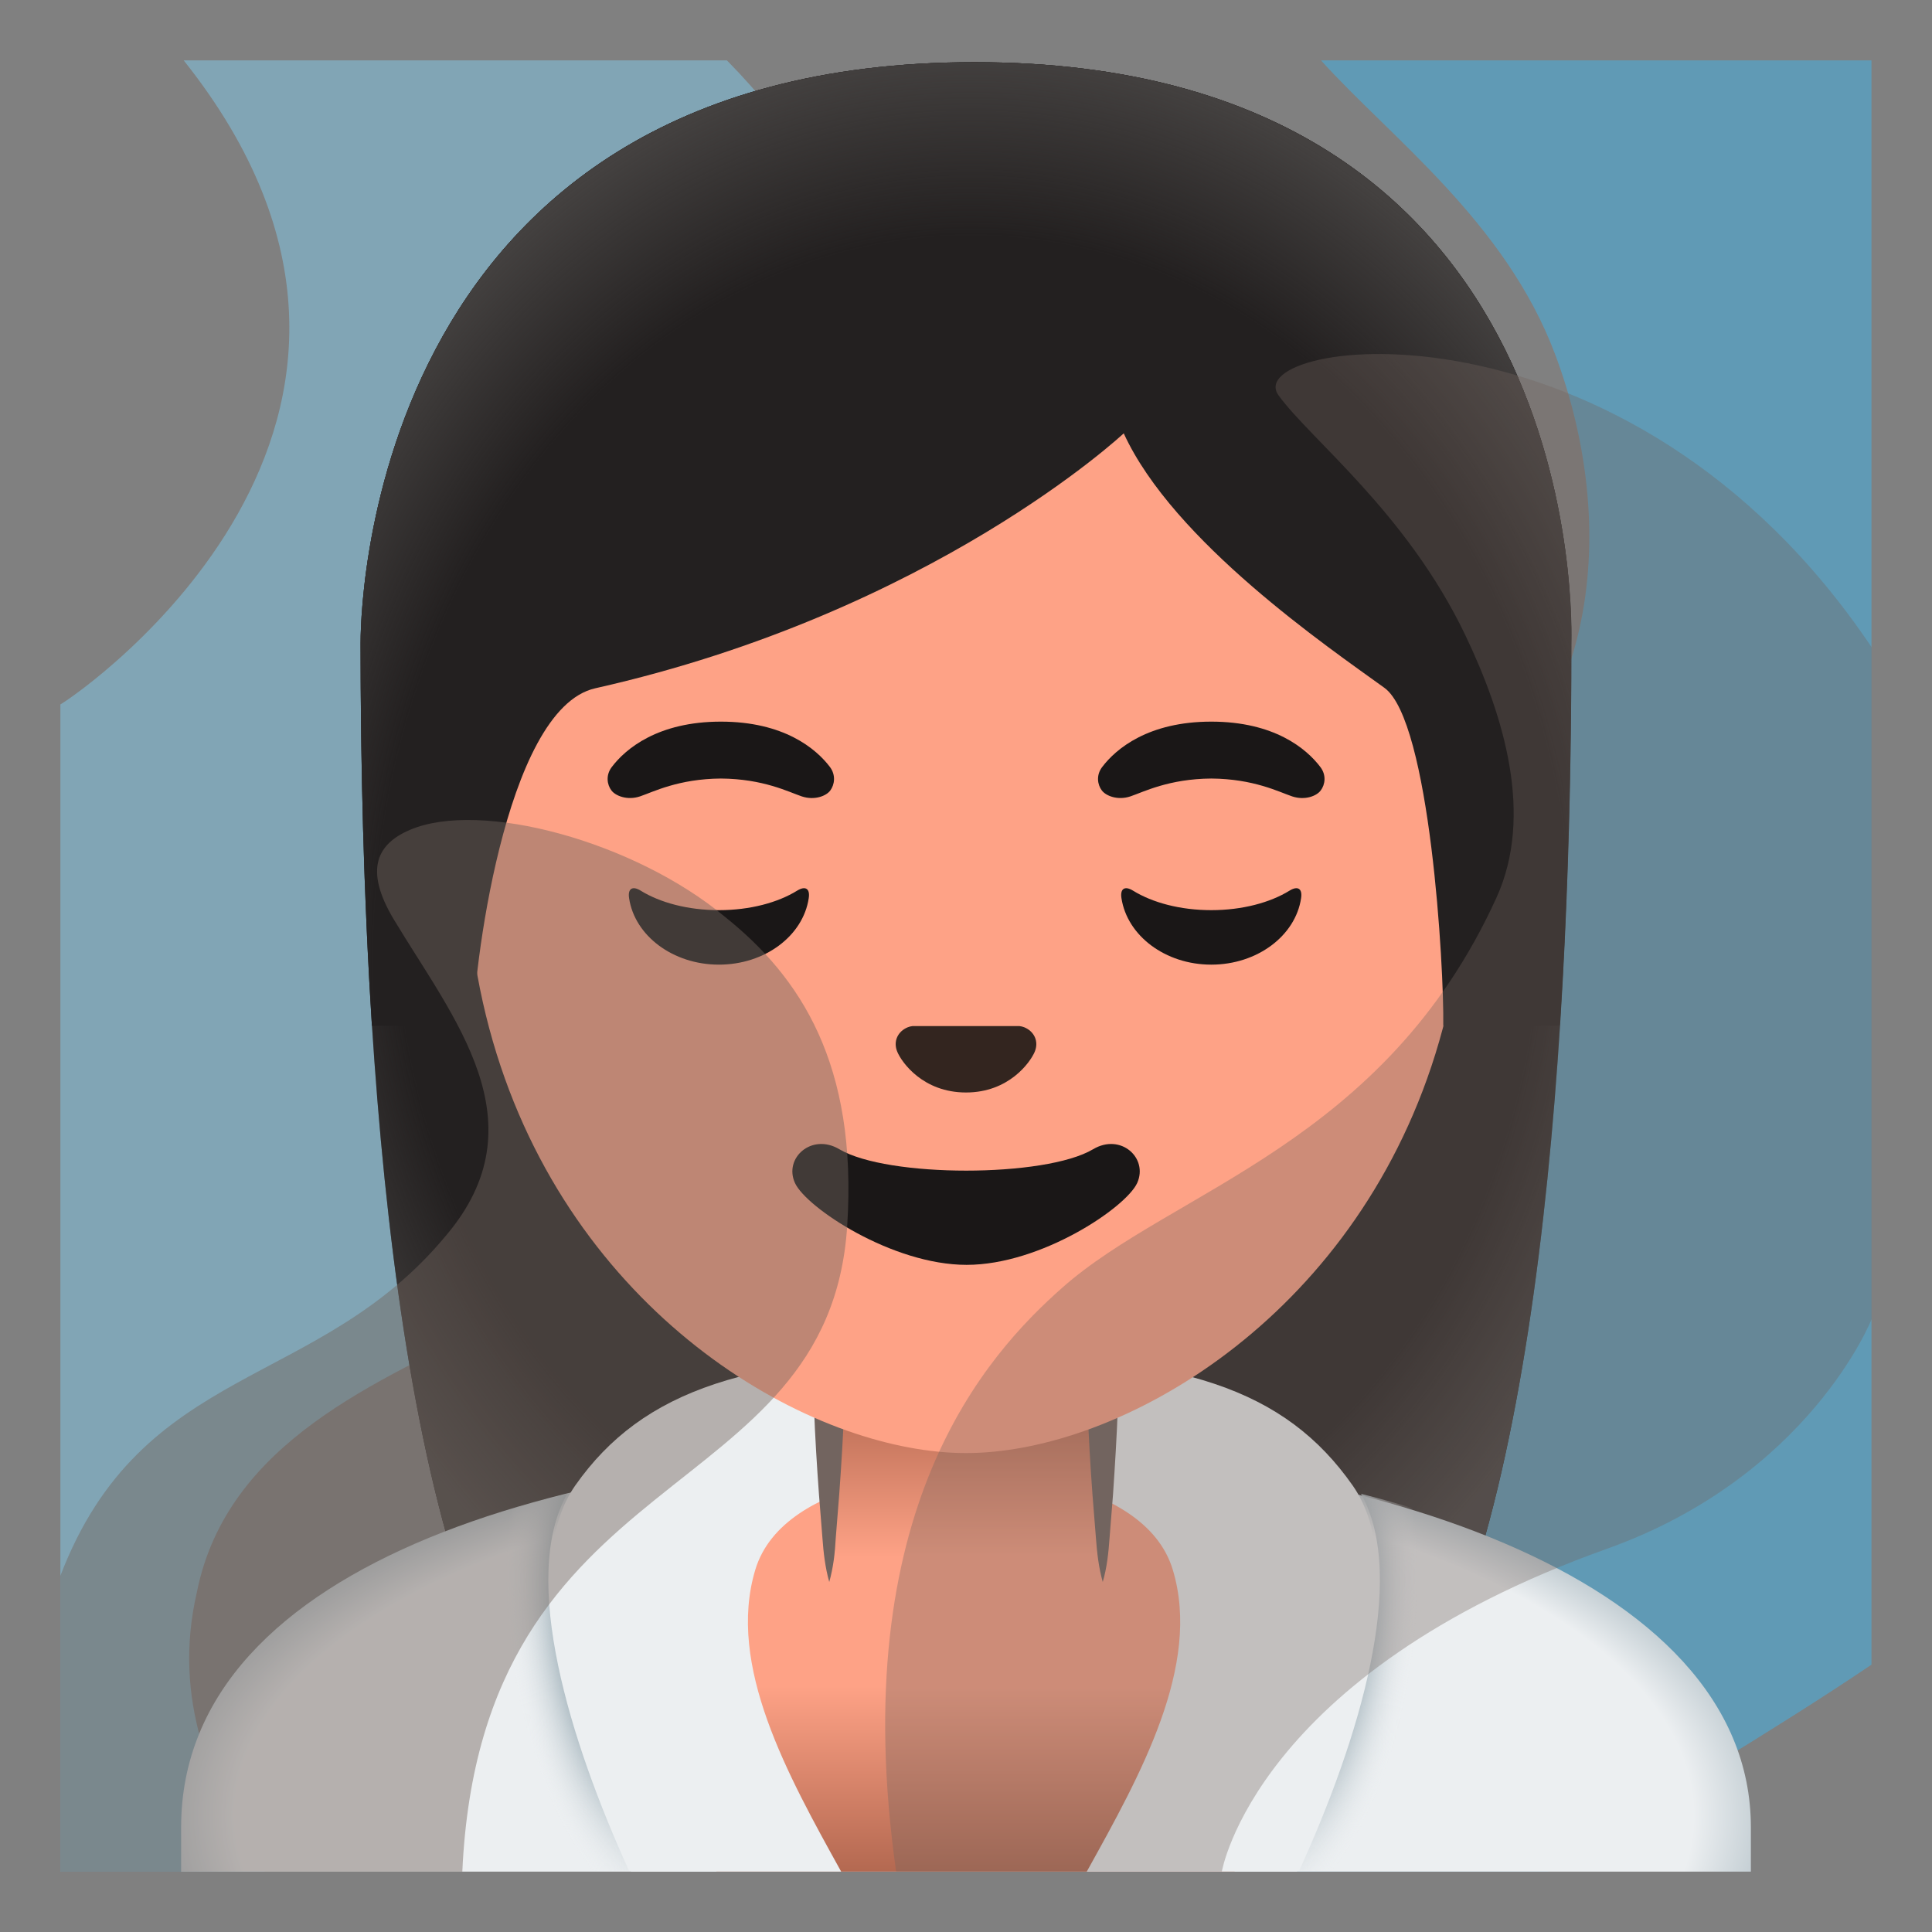 <?xml version="1.0" encoding="UTF-8"?> <svg xmlns="http://www.w3.org/2000/svg" xmlns:xlink="http://www.w3.org/1999/xlink" width="800px" height="800px" viewBox="0 0 128 128" aria-hidden="true" role="img" class="iconify iconify--noto" preserveAspectRatio="xMidYMid meet" fill="#000000"><rect x="0" y="0" width="128" height="128" fill="#808080" stroke="none"/><g id="SVGRepo_bgCarrier" stroke-width="0"></g><g id="SVGRepo_tracerCarrier" stroke-linecap="round" stroke-linejoin="round"></g><g id="SVGRepo_iconCarrier"><path d="M103.04 23.5c4.24 11.31 3 25-8 32s-22 12-31 21c-4.28 4.28-19.36 20.49-19.38 47.5h57.91c.16-.17.3-.34.46-.5c6.9-4.47 14.13-8.6 20.96-13.21V4H87.52c4.6 5.11 12.22 10.69 15.52 19.5z" opacity=".45" fill="#3bbcf7"> </path><path d="M4 46.67V124h13.54c-3.61-5.52-6.13-11.42-4.5-18.5c2-10 12.01-13.98 20-18c22.56-11.36 27.25-29.5 28-50c.47-12.69-4.17-24.66-12.88-33.5H12.17C31.29 28 5.32 45.92 4 46.67z" opacity=".45" fill="#83d3f7"> </path><path d="M64.57 4.12c-41.01 0-40.68 37.92-40.68 38.52c0 24.56 1.88 59.25 11.71 72.9c3.9 5.41 11.43 5.71 11.43 5.71l16.97-.02l16.97.03s7.54-.3 11.43-5.71c9.83-13.65 11.71-48.34 11.71-72.9c-.01-.61 1.47-38.53-39.54-38.53z" fill="#232020"> </path><radialGradient id="IconifyId17ecdb2904d178eab23633" cx="64" cy="68.309" r="47.532" gradientTransform="matrix(1 0 0 -1.19 0 140.983)" gradientUnits="userSpaceOnUse"><stop offset=".794" stop-color="#444140" stop-opacity="0"> </stop><stop offset="1" stop-color="#444140"> </stop></radialGradient><path d="M64.57 4.12c-41.01 0-40.68 37.92-40.68 38.52c0 24.56 1.88 59.25 11.71 72.9c3.9 5.41 11.43 5.71 11.43 5.71l16.97-.02l16.97.03s7.54-.3 11.43-5.71c9.83-13.65 11.71-48.34 11.71-72.9c-.01-.61 1.47-38.53-39.54-38.53z" fill="url(#IconifyId17ecdb2904d178eab23633)"> </path><radialGradient id="IconifyId17ecdb2904d178eab23634" cx="63.868" cy="7.71" r="55.102" gradientTransform="matrix(1 0 0 -.463 0 123.856)" gradientUnits="userSpaceOnUse"><stop offset=".877" stop-color="#eceff1"> </stop><stop offset="1" stop-color="#b0bec5"> </stop></radialGradient><path d="M64.13 96H64c-25.49.03-52 7.28-52 25.06V124h104v-2.94C116 104.3 89.74 96 64.13 96z" fill="url(#IconifyId17ecdb2904d178eab23634)"> </path><linearGradient id="IconifyId17ecdb2904d178eab23635" gradientUnits="userSpaceOnUse" x1="64.322" y1="31.479" x2="64.322" y2="1.125" gradientTransform="matrix(1 0 0 -1 0 128)"><stop offset=".5" stop-color="#fea286"> </stop><stop offset="1" stop-color="#a25b44"> </stop></linearGradient><path d="M64.04 95.83c-29.63 0-21.57 19.55-16.57 28.17h34.32c4.63-8.62 11.87-28.17-17.75-28.17z" fill="url(#IconifyId17ecdb2904d178eab23635)"> </path><path d="M50.04 104c1.92-6.37 13.37-6.54 12.51-6.36c.53-.07 2.11-.07 2.64 0c-.85-.19 10.59-.01 12.51 6.36c1.92 6.35-2.16 13.62-5.7 20h13.92c4.07-8.93 7.49-20.18 3.7-25.58c-4.48-6.39-11.34-8.67-25.63-8.67s-21.39 2.28-25.88 8.67c-3.79 5.4-.37 16.66 3.7 25.58h13.92c-3.53-6.38-7.6-13.65-5.69-20z" fill="#eceff1"> </path><radialGradient id="IconifyId17ecdb2904d178eab23636" cx="84.423" cy="20.312" r="9.304" gradientTransform="matrix(.995 .104 .22 -2.103 -4.022 141.61)" gradientUnits="userSpaceOnUse"><stop offset=".668" stop-color="#b0bec5"> </stop><stop offset="1" stop-color="#eceff1" stop-opacity="0"> </stop></radialGradient><path d="M89.36 123.93h-3.28c3.92-8.6 7.24-19.36 4.09-24.96c1.24.31 2.46.65 3.64 1.02c1.93 6.72-1.07 16.26-4.45 23.94z" fill="url(#IconifyId17ecdb2904d178eab23636)"> </path><radialGradient id="IconifyId17ecdb2904d178eab23637" cx="753.091" cy="20.312" r="9.304" gradientTransform="matrix(-.995 .104 -.22 -2.103 796.798 71.938)" gradientUnits="userSpaceOnUse"><stop offset=".668" stop-color="#b0bec5"> </stop><stop offset="1" stop-color="#eceff1" stop-opacity="0"> </stop></radialGradient><path d="M38.39 123.93h3.28c-3.92-8.6-7.24-19.36-4.09-24.96c-1.24.31-2.46.65-3.64 1.02c-1.93 6.72 1.07 16.26 4.45 23.94z" fill="url(#IconifyId17ecdb2904d178eab23637)"> </path><linearGradient id="IconifyId17ecdb2904d178eab23638" gradientUnits="userSpaceOnUse" x1="64.001" y1="20.5" x2="64.001" y2="38.417" gradientTransform="matrix(1 0 0 -1 0 128)"><stop offset=".242" stop-color="#fea286"> </stop><stop offset="1" stop-color="#a25b44"> </stop></linearGradient><path d="M54.92 90.08v9.98c0 4.51 3.7 8.17 8.26 8.17h1.65c4.56 0 8.26-3.66 8.26-8.17v-9.98H54.92z" fill="url(#IconifyId17ecdb2904d178eab23638)"> </path><path d="M54.94 104.81c-.27-.96-.38-1.93-.45-2.89l-.23-2.89c-.14-1.93-.26-3.85-.33-5.78c-.02-.55.41-1.02.97-1.04s1.02.41 1.03.96v.07c-.07 1.93-.19 3.85-.33 5.78l-.23 2.89c-.05.98-.16 1.94-.43 2.9z" fill="#72645f"> </path><path d="M73.06 104.81c-.27-.96-.38-1.93-.45-2.89l-.23-2.89c-.14-1.93-.26-3.85-.32-5.78c-.02-.55.41-1.02.96-1.04s1.02.41 1.04.96v.07c-.07 1.93-.19 3.85-.32 5.78l-.23 2.89c-.07.98-.17 1.94-.45 2.9z" fill="#72645f"> </path><path d="M64 16.04c-17.2 0-33.13 12.79-33.13 39.91c0 21.78 13.49 34.67 25.23 38.83c2.8.99 5.5 1.49 7.9 1.49c2.38 0 5.07-.49 7.85-1.47c11.76-4.14 25.28-17.03 25.28-38.84c0-27.13-15.93-39.92-33.13-39.92z" fill="#fea286"> </path><path d="M64.57 4.12c-41.01 0-40.68 37.92-40.68 38.52c0 7.76.19 16.53.75 25.32l6.72-.02c-.06-2.92 1.99-20.97 8.08-22.34c22.36-5.03 35.01-16.89 35.01-16.89c3.29 7.18 13.58 14.19 17.27 16.86c3.03 2.19 3.96 18.55 3.9 22.38h7.71c0-.05.02-.1.02-.16c.56-8.75.74-17.46.74-25.17c.01-.58 1.49-38.5-39.52-38.5z" fill="#232020"> </path><radialGradient id="IconifyId17ecdb2904d178eab23639" cx="64.333" cy="64.285" r="49.788" gradientTransform="matrix(1 0 0 -1.214 0 141.728)" gradientUnits="userSpaceOnUse"><stop offset=".794" stop-color="#444140" stop-opacity="0"> </stop><stop offset="1" stop-color="#444140"> </stop></radialGradient><path d="M64.57 4.12c-41.01 0-40.68 37.92-40.68 38.52c0 7.76.19 16.53.75 25.32l6.72-.02c-.06-2.92 1.99-20.97 8.08-22.34c22.36-5.03 35.01-16.89 35.01-16.89c3.29 7.18 13.58 14.19 17.27 16.86c3.03 2.19 3.96 18.55 3.9 22.38h7.71c0-.05.02-.1.02-.16c.56-8.75.74-17.46.74-25.17c.01-.58 1.49-38.5-39.52-38.5z" fill="url(#IconifyId17ecdb2904d178eab23639)"> </path><path d="M72.42 76.14c-3.18 1.89-13.63 1.89-16.81 0c-1.83-1.09-3.7.58-2.94 2.24c.75 1.63 6.44 5.42 11.37 5.42s10.55-3.79 11.3-5.42c.75-1.66-1.09-3.33-2.92-2.24z" fill="#1a1717"> </path><path d="M67.86 68.06c-.11-.04-.21-.07-.32-.08h-7.08c-.11.01-.22.04-.32.08c-.64.26-.99.92-.69 1.63c.3.71 1.71 2.69 4.55 2.69s4.25-1.99 4.55-2.69c.3-.71-.05-1.37-.69-1.63z" fill="#33251f"> </path><g fill="#1a1717"><path d="M47.63 60.3c-2.06 0-3.9-.5-5.18-1.29c-.55-.34-.87-.14-.77.5c.37 2.48 2.9 4.4 5.95 4.4c3.06 0 5.58-1.92 5.95-4.4c.1-.64-.22-.84-.77-.5c-1.28.79-3.12 1.29-5.18 1.29z"> </path><path d="M80.25 60.3c-2.06 0-3.9-.5-5.18-1.29c-.55-.34-.87-.14-.77.5c.38 2.48 2.9 4.4 5.95 4.4s5.58-1.92 5.95-4.4c.1-.64-.22-.84-.77-.5c-1.28.79-3.13 1.29-5.18 1.29z"> </path></g><g fill="#1a1717"><path d="M54.99 50.82c-.93-1.23-3.07-3.01-7.23-3.01s-6.31 1.79-7.23 3.01c-.41.54-.31 1.17-.02 1.55c.26.35 1.04.68 1.9.39s2.54-1.16 5.35-1.18c2.81.02 4.49.89 5.35 1.18c.86.29 1.64-.03 1.9-.39c.28-.38.38-1.01-.02-1.55z"> </path><path d="M87.48 50.82c-.93-1.23-3.07-3.01-7.23-3.01s-6.31 1.79-7.23 3.01c-.41.54-.31 1.17-.02 1.55c.26.35 1.04.68 1.9.39s2.54-1.16 5.35-1.18c2.81.02 4.49.89 5.35 1.18c.86.29 1.64-.03 1.9-.39c.29-.38.39-1.01-.02-1.55z"> </path></g><path d="M48.04 60.75c-6-5-16.19-7.77-20.88-5.77c-2.11.9-3.1 2.56-1.06 5.95c3.94 6.56 9.81 13.44 3.44 20.94C21.04 92.12 9.42 90.25 4 104.4V124h26.63c1.25-27.5 24.29-23.94 25.5-42.79c.69-10.7-3.09-16.46-8.09-20.46z" opacity=".45" fill="#72645f"> </path><path d="M124 42.88c-16.29-24.22-42.01-20.4-39.29-16.68c2.16 2.96 8.5 7.79 12.37 15.88c2.58 5.39 4.54 11.94 2.07 17.38C91.7 75.82 77.7 78.82 70.37 85.32c-4.96 4.39-14.41 14.66-11 38.67h21.58s2.23-13.06 25.49-21.37C119.88 97.83 124 87.4 124 87.4V42.88z" opacity=".35" fill="#72645f"> </path></g></svg> 